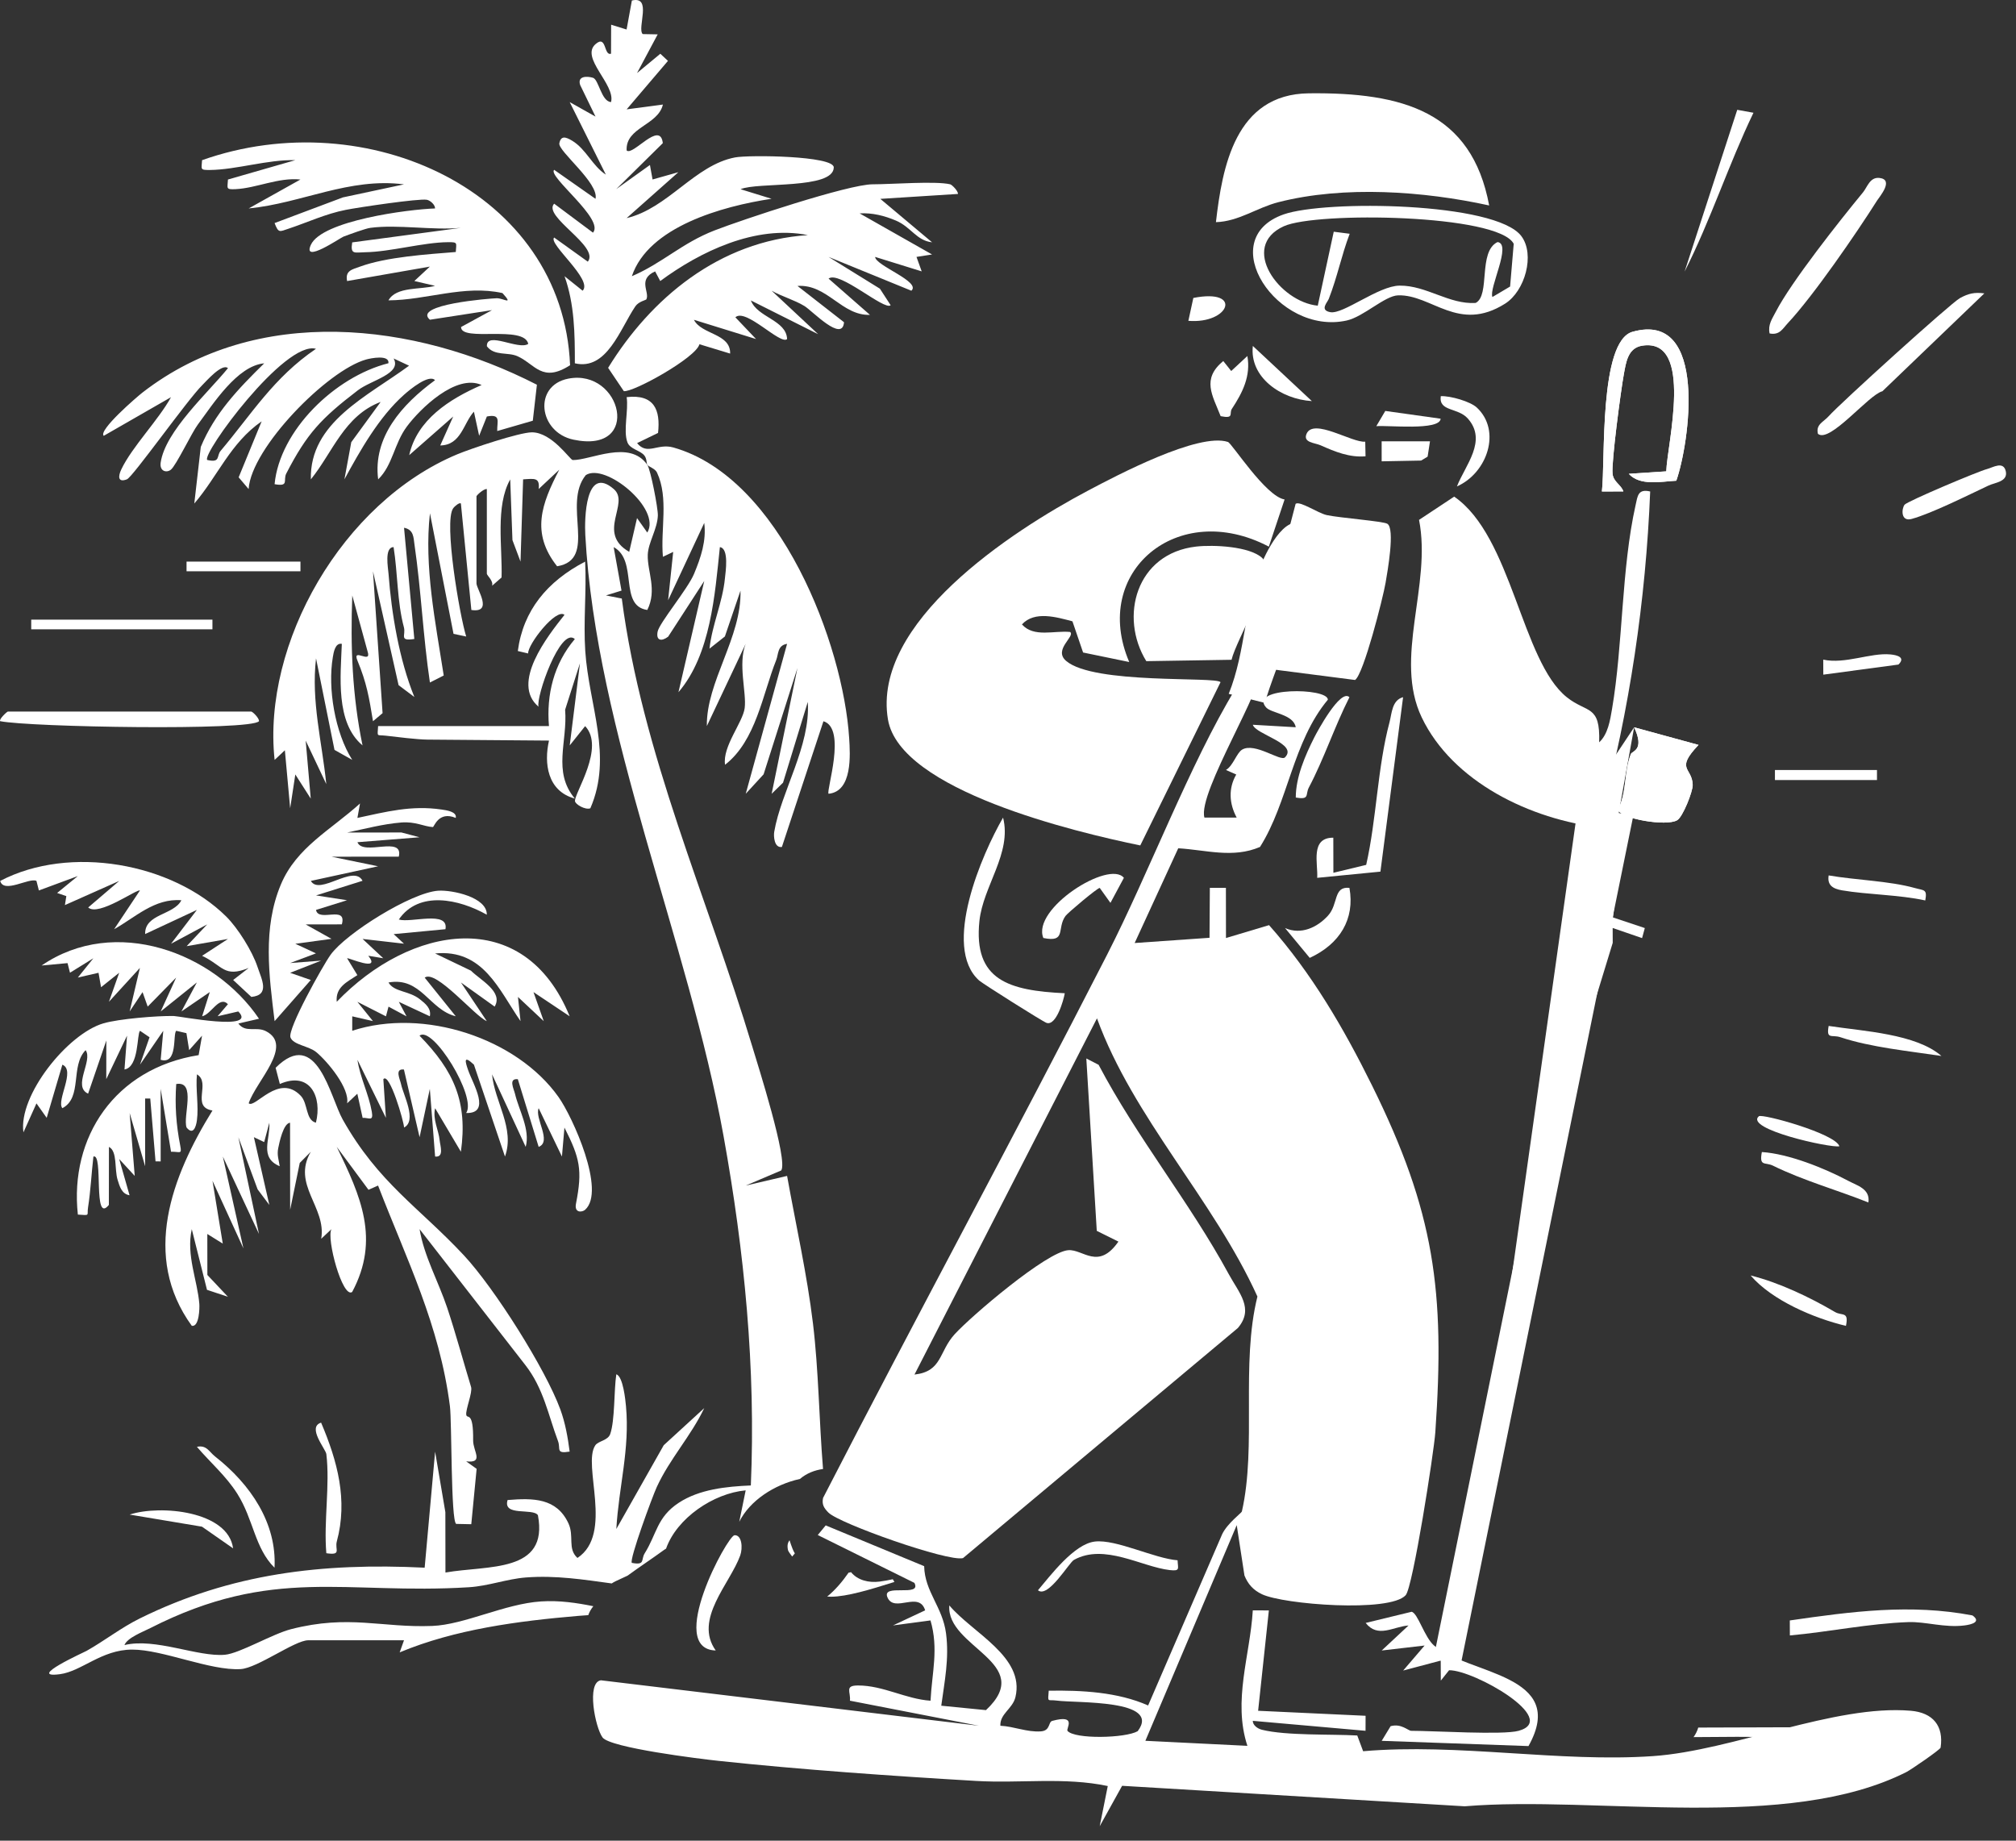 <?xml version="1.0" encoding="UTF-8"?>
<svg xmlns="http://www.w3.org/2000/svg" xmlns:xlink="http://www.w3.org/1999/xlink" width="184" height="168">
  <rect width="100%" height="100%" fill="#333333" stroke="none"/>
  <path fill="white" transform="translate(54.126 61.331)" d="M57.426 78.684C57.909 77.69 59.191 76.753 59.22 76.623C60.585 70.628 59.102 63.175 60.639 57.005C56.631 48.164 49.304 40.697 45.995 31.614L29.339 64.126C31.879 63.843 31.543 62.054 32.999 60.452C34.503 58.798 41.399 52.905 43.387 52.773C44.734 52.684 46.118 54.628 47.951 51.99L45.976 51.01L45.022 35.277L46.143 35.853C49.614 42.456 54.468 48.413 58.02 54.957C58.957 56.683 60.361 58.104 58.853 59.878L33.768 80.878C32.392 81.235 22.471 77.721 21.486 76.725C21.067 76.302 20.874 75.982 20.994 75.388C29.515 58.818 38.426 42.405 46.911 25.821C50.725 18.366 54.478 8.365 58.646 1.522C59.092 0.79 59.619 -0.123 60.703 0.014C61.547 0.914 55.139 11.034 55.802 13.29L58.744 13.288C58.065 12.019 57.969 10.633 58.706 9.36L57.766 8.944C58.42 8.57 58.74 7.386 59.241 7.089C60.414 6.394 62.751 8.203 63.153 7.795C64.386 6.547 60.486 5.711 60.217 4.818L64.136 5.045C63.931 3.853 61.907 3.78 61.426 3.231C59.807 1.387 67.062 1.409 67.068 2.53C63.842 6.4 63.459 11.879 60.875 15.97C58.4 17.032 55.94 16.24 53.412 16.092L49.434 24.739L56.267 24.261L56.296 19.702L57.762 19.702L57.769 24.283L61.699 23.107C65.593 27.491 68.53 32.546 71.086 37.713C76.808 49.283 77.77 56.495 76.876 69.388C76.75 71.207 74.828 83.534 74.171 84.263C72.722 85.87 63.018 85.112 61.056 84.177C60.249 83.794 59.773 83.248 59.455 82.467L58.75 77.868L50.412 97.552L59.723 98.012C58.375 93.891 59.971 89.765 60.217 85.646L61.683 85.653L60.703 94.812L70.511 95.269L70.506 96.639L60.215 95.73C60.218 96.138 60.659 96.448 61.053 96.545C63.271 97.097 67.343 96.932 69.751 97.068L70.287 98.504C78.988 97.756 88.163 99.543 96.752 98.949C104.039 98.445 113.304 94.222 120.266 94.81C122.303 94.982 123.29 96.201 122.992 98.176C122.964 98.357 120.278 100.198 119.875 100.402C108.988 105.906 91.595 102.528 79.557 103.53L48.289 101.66L46.245 105.347L46.98 101.681C43.032 100.847 38.977 101.45 34.976 101.216C27.446 100.775 18.92 100.183 11.448 99.383C9.712 99.197 1.566 98.193 0.867 97.247C0.197 96.337 -0.619 92.212 0.72 92.03L35.214 96.179L23.448 93.892C23.527 93.066 22.943 92.504 24.187 92.503C26.496 92.501 28.538 93.743 30.803 93.894C30.936 91.303 31.556 89.169 30.8 86.566L27.376 87.022L30.313 85.645C29.758 83.846 27.542 85.887 26.888 84.498C26.242 83.126 30.047 84.495 29.33 83.138L20.511 78.772L21.237 77.892L30.222 81.614C30.279 83.966 31.905 85.32 32.22 87.761C32.516 90.062 32.085 92.113 31.783 94.35L35.863 94.753C40.483 90.431 32.219 89.038 32.518 85.194C34.623 87.709 39.435 89.877 38.553 93.563C38.296 94.638 37.121 95.084 37.178 96.18C38.417 96.236 39.604 96.781 40.871 96.692C41.766 96.63 41.531 95.837 41.914 95.734C44.23 95.113 43.139 96.451 43.308 96.65C43.961 97.42 48.588 97.323 49.711 96.675C51.929 93.75 44.098 94.126 42.326 93.882C41.471 93.765 41.501 94.123 41.591 92.98C44.596 92.932 47.887 93.098 50.663 94.328" fill-rule="evenodd"></path>
  <path fill="white" transform="translate(80.924 40.208)" d="M34.882 9.684C26.566 5.311 18.625 11.993 22.141 20.215L17.93 19.347L16.958 16.5C15.515 16.12 13.507 15.518 12.349 16.783C13.429 18.005 15.305 17.322 16.749 17.473C17.233 17.881 15.184 19.081 16.378 20.111C18.9 22.287 30.051 21.512 30.474 22.055L23.148 36.955C17.253 35.741 1.205 31.939 0.119 25.456C-1.359 16.636 11.276 8.331 18.383 4.569C21.013 3.177 28.474 -0.758 31.149 0.129C31.513 0.249 34.582 5.09 36.32 5.38L34.882 9.684Z" fill-rule="evenodd"></path>
  <path fill="white" transform="translate(108.462 27.039)" d="M0 2.243C3.763 2.549 5.001 -0.742 0.454 0.155L0 2.243Z" fill-rule="evenodd"></path>
  <path fill="white" transform="translate(114.361 45.937)" d="M0 14.927L3.891 0.045C4.29 -0.239 5.926 0.901 6.737 1.077C7.909 1.331 11.87 1.63 12.261 1.868C12.986 2.312 12.268 6.264 12.099 7.264C11.874 8.598 10.091 15.621 9.314 16.125L0 14.927Z" fill-rule="evenodd"></path>
  <path fill="white" transform="translate(103.471 49.822)" d="M11.734 1.108C13.103 2.393 9.356 8.552 8.932 10.397L1.152 10.522C-1.332 6.496 0.207 0.686 5.71 0.063C7.271 -0.114 10.594 0.038 11.734 1.108" fill-rule="evenodd"></path>
  <path fill="white" transform="translate(124.645 147.108)" d="M13.96 10.864C17.778 9.809 9.884 5.31 7.613 5.335L6.858 6.282L6.85 4.454L3.422 5.364L5.379 3.08L1.463 3.534L3.911 1.251C2.529 1.346 1.114 2.439 0 1.018L4.19 0C4.755 0.1 5.358 2.323 6.247 3.086C9.311 5.714 18.55 5.678 14.859 12.257L1.463 11.778L2.275 10.442C3.248 10.167 3.879 10.864 4.157 10.864C6.255 10.864 12.52 11.262 13.96 10.864" fill-rule="evenodd"></path>
  <path fill="white" transform="translate(147.675 66.382)" d="M1.172 2.438C1.278 2.158 2.469 2.1 1.471 0L7.349 1.607C5.183 3.886 6.769 3.63 6.818 5.252C6.837 5.847 5.914 8.186 5.401 8.479C4.414 9.07 0.224 8.347 0 7.528C0.819 5.888 0.537 4.112 1.172 2.438" fill-rule="evenodd"></path>
  <path fill="white" transform="translate(146.205 30.07)" d="M6.79 13.805C5.398 13.878 3.491 14.309 2.453 13.176L5.876 12.951C5.934 10.553 8.45 0.732 3.681 1.479C2.363 1.685 2.201 3.015 2.005 4.067C1.733 5.536 0.858 12.11 0.973 13.175C1.054 13.926 1.759 14.17 1.958 14.781L0 14.788C0.326 12.024 -0.281 1.082 2.793 0.214C9.781 -1.759 7.966 10.495 6.79 13.805" fill-rule="evenodd"></path>
  <path fill="white" transform="translate(87.964 74.625)" d="M9.218 16.029C9.119 16.641 8.439 19.036 7.555 18.734C7.206 18.615 1.716 15.15 1.398 14.863C-2.02 11.794 1.666 3.308 3.586 0C4.408 3.246 1.758 6.247 1.427 9.439C0.863 14.859 4.132 15.784 9.218 16.029" fill-rule="evenodd"></path>
  <path fill="white" transform="translate(120.162 63.632)" d="M5.829 15.922L0.059 16.488C0.145 15.201 -0.601 12.81 1.529 12.825L1.536 16.028L4.53 15.305C5.483 11.103 5.553 6.426 6.662 2.274C6.874 1.479 6.875 0.272 7.898 0L5.829 15.922Z" fill-rule="evenodd"></path>
  <path fill="white" transform="translate(163.355 146.895)" d="M16.672 0.546C17.493 1.129 16.612 1.375 15.945 1.459C14.123 1.689 12.39 1.099 10.82 1.155C7.223 1.282 3.595 2.047 0.006 2.373L0 1.004C5.637 0.189 11.026 -0.535 16.672 0.546" fill-rule="evenodd"></path>
  <path fill="white" transform="translate(63.559 140.12)" d="M1.765 10.52C-2.79 10.385 2.836 0.035 3.48 0.001C4.164 -0.035 4.243 1.171 4.001 1.847C3.079 4.417 -0.268 7.681 1.765 10.52" fill-rule="evenodd"></path>
  <path fill="white" transform="translate(117.283 81.026)" d="M5.879 0.01C6.397 2.863 4.991 5.139 2.257 6.4L0 3.675C1.473 4.329 2.955 3.614 3.931 2.537C4.888 1.481 4.389 -0.145 5.879 0.01" fill-rule="evenodd"></path>
  <path fill="white" transform="translate(95.113 79.759)" d="M7.464 0.363L6.237 2.647L5.26 1.282C5.053 1.275 2.344 3.551 2.135 3.84C1.309 4.987 2.255 6.291 0.114 5.852C-0.979 3.19 6.118 -1.309 7.464 0.363" fill-rule="evenodd"></path>
  <path fill="white" transform="translate(94.734 140.678)" d="M12.743 1.729C12.775 2.495 13 2.734 12.034 2.624C9.46 2.332 6.058 0.153 3.281 1.697C2.837 1.944 0.923 5.229 0 4.466C1.146 3.121 3.297 0.234 5.201 0.019C7.15 -0.201 10.636 1.57 12.743 1.729" fill-rule="evenodd"></path>
  <path fill="white" transform="translate(118.265 63.525)" d="M4.897 0.11C3.551 2.766 2.582 5.722 1.196 8.347C0.851 8.999 1.308 9.497 0 9.264C0.003 7.399 0.855 5.431 1.7 3.759C1.927 3.31 4.075 -0.709 4.897 0.11" fill-rule="evenodd"></path>
  <path fill="white" transform="translate(110.478 32.493)" d="M3.37 0C3.691 1.833 2.94 3.327 1.949 4.834C1.689 5.231 2.205 5.75 0.93 5.491C0.175 3.565 -0.825 2.108 1.169 0.457L1.895 1.369L3.37 0Z" fill-rule="evenodd"></path>
  <path fill="white" transform="translate(131.484 36.155)" d="M3.307 1.044C5.573 3.161 4.264 7.015 1.489 8.242C2.254 6.288 4.288 4.079 2.484 2.045C1.571 1.016 -0.184 1.433 0.016 0.002C0.914 -0.034 2.719 0.494 3.307 1.044" fill-rule="evenodd"></path>
  <path fill="white" transform="translate(119.182 39.101)" d="M5.423 1.21L5.45 2.546C3.984 2.673 2.65 2.121 1.358 1.546C0.817 1.305 -0.279 1.305 0.066 0.495C0.696 -0.985 4.245 1.339 5.423 1.21" fill-rule="evenodd"></path>
  <path fill="white" transform="translate(114.322 31.575)" d="M5.411 5.033C2.587 4.864 -0.297 2.853 0.025 0L5.411 5.033Z" fill-rule="evenodd"></path>
  <path fill="white" transform="translate(126.103 40.278)" d="M4.412 0L4.196 1.398L3.603 1.758L0.001 1.827L0 0L4.412 0Z" fill-rule="evenodd"></path>
  <path fill="white" transform="translate(125.615 37.507)" d="M0 1.391L0.82 0L5.872 0.708C5.807 1.828 0.988 1.287 0 1.391" fill-rule="evenodd"></path>
  <path fill="white" transform="translate(110.978 8.513)" d="M24.938 10.239C18.97 8.931 11.708 8.406 5.703 9.94C3.732 10.444 2.066 11.704 0 11.763C0.582 6.719 1.773 0.081 8.476 0.004C17.051 -0.095 23.343 1.679 24.938 10.239" fill-rule="evenodd"></path>
  <path fill="white" transform="translate(114.362 18.79)" d="M21.852 8.317L23.464 7.363L23.795 3.462C22.403 0.757 5.78 0.509 2.81 1.86C-1.298 3.73 2.444 8.782 5.91 9.109L7.369 2.359L8.823 2.546C8.053 4.584 7.724 6.402 6.916 8.487C6.791 8.81 6.053 9.519 7.059 9.702C8.242 9.917 11.448 7.295 13.381 7.279C15.838 7.258 17.892 9.011 20.319 8.86C21.682 8.172 20.514 4.185 22.315 3.304C23.658 3.446 21.501 7.543 21.852 8.317M24.489 2.757C25.758 4.441 24.829 7.778 23.003 8.928C18.746 11.61 16.315 8.075 13.242 8.166C12.032 8.202 10.089 10.122 8.55 10.463C2.222 11.865 -3.647 3.041 2.796 0.778C6.579 -0.551 22.148 -0.353 24.489 2.757" fill-rule="evenodd"></path>
  <path fill="white" transform="translate(112.144 47.699)" d="M7.597 1.055C8.754 2.954 4.004 13.659 3.309 16.456L0 15.629C1.591 11.701 1.406 7.392 3.103 3.503C3.766 1.984 5.83 -1.842 7.597 1.055" fill-rule="evenodd"></path>
  <path fill="white" transform="translate(130.824 74)" d="M0 77.443L2.506 77.887L18.249 0.444L15.743 0L0 77.443Z" fill-rule="evenodd"></path>
  <path fill="white" transform="translate(137.781 66.382)" d="M11.365 0L2.814 47.646L0 51.496L6.148 7.844L11.365 0Z" fill-rule="evenodd"></path>
  <path fill="white" transform="translate(153.752 10.023)" d="M0 14.769C2.382 10.067 4.007 5.009 6.286 0.268L4.806 0" fill-rule="evenodd"></path>
  <path fill="white" transform="translate(165.884 26.734)" d="M0.038 12.86C1.101 13.771 4.667 9.286 5.923 8.975L15.228 0.042C14.323 -0.075 13.78 0.048 13 0.474C12.162 0.931 2.011 10.129 1.015 11.258C0.559 11.775 -0.175 11.997 0.038 12.86" fill-rule="evenodd"></path>
  <path fill="white" transform="translate(161.471 16.234)" d="M0.04 14.2C0.959 14.38 1.224 13.773 1.713 13.25C4.025 10.781 7.985 5.025 9.847 2.073C10.061 1.734 11.425 0.168 10.078 0.008C9.19 -0.097 8.965 0.838 8.56 1.329C6.449 3.888 2.004 9.508 0.608 12.217C0.267 12.879 -0.128 13.399 0.04 14.2" fill-rule="evenodd"></path>
  <path fill="white" transform="translate(173.645 42.483)" d="M0.184 3.584C-0.097 3.954 -0.176 5.159 0.83 4.881C2.672 4.373 5.989 2.706 7.859 1.827C8.425 1.561 9.615 1.484 9.428 0.554C9.225 -0.453 8.226 0.195 7.726 0.322C6.942 0.519 0.425 3.268 0.184 3.584" fill-rule="evenodd"></path>
  <path fill="white" transform="translate(160.74 105.147)" d="M0.065 0C-0.195 1.366 0.361 0.889 1.091 1.249C3.808 2.589 6.966 3.476 9.788 4.603C9.974 3.363 8.77 3.066 7.935 2.621C5.764 1.465 2.501 0.158 0.065 0" fill-rule="evenodd"></path>
  <path fill="white" transform="translate(166.845 93.638)" d="M0.058 0C-0.18 1.274 0.346 0.769 1.132 1.03C3.92 1.958 7.41 2.296 10.349 2.741C8.029 0.717 3.234 0.484 0.058 0" fill-rule="evenodd"></path>
  <path fill="white" transform="translate(166.877 79.899)" d="M0.025 0C-0.123 0.892 0.404 1.219 1.256 1.364C3.566 1.758 6.45 1.761 8.843 2.285C9.033 1.236 8.746 1.391 7.881 1.149C5.548 0.498 2.47 0.426 0.025 0" fill-rule="evenodd"></path>
  <path fill="white" transform="translate(159.778 116.413)" d="M0 0C1.955 2.281 5.802 3.91 8.701 4.6C8.983 3.238 8.355 3.719 7.693 3.33C5.414 1.99 2.58 0.638 0 0" fill-rule="evenodd"></path>
  <path fill="white" transform="translate(161.998 70.279)" d="M0 0L9.313 0L9.313 0.916L0 0.916L0 0Z"></path>
  <path fill="white" transform="translate(160.375 101.856)" d="M0.156 0.024C-1.197 1.192 6.691 2.938 7.505 2.765C7.163 1.61 0.451 -0.231 0.156 0.024" fill-rule="evenodd"></path>
  <path fill="white" transform="translate(166.407 59.711)" d="M0 0.495L0.006 1.865L6.863 0.944C7.513 0.312 6.817 0.081 6.121 0.018C4.297 -0.15 2.011 0.924 0 0.495" fill-rule="evenodd"></path>
  <path fill="white" transform="translate(146.205 30.07)" d="M6.79 13.805C7.966 10.495 9.781 -1.759 2.793 0.214C-0.281 1.082 0.326 12.024 0 14.788L1.958 14.781C1.759 14.17 1.054 13.926 0.973 13.175C0.858 12.11 1.733 5.536 2.005 4.067C2.201 3.015 2.363 1.685 3.681 1.479C8.45 0.732 5.934 10.553 5.876 12.951L2.453 13.176C3.491 14.309 5.398 13.878 6.79 13.805" fill-rule="evenodd"></path>
  <path fill="white" transform="translate(128.785 44.8)" d="M18.408 41.254L18.403 39.898L21.087 40.821L21.337 39.905L18.432 38.937L19.352 31.018L17.479 30.23L17.377 29.607C19.947 19.944 21.425 10.013 21.827 0.058C20.708 -0.205 20.682 0.465 20.494 1.307C19.189 7.147 19.356 13.989 18.343 19.925C18.172 20.921 17.977 22.218 17.171 22.951C17.283 19.486 16.066 20.312 14.222 18.84C10.079 15.534 9.216 4.15 3.937 0.527L0.731 2.65C1.909 8.629 -1.616 15.264 0.977 20.682C3.776 26.531 10.861 30.011 17.416 30.741L16.441 47.681" fill-rule="evenodd"></path>
  <path fill="white" transform="translate(147.675 66.382)" d="M1.172 2.438C0.537 4.112 0.819 5.888 0 7.528C0.224 8.347 4.414 9.07 5.401 8.479C5.914 8.186 6.837 5.847 6.818 5.252C6.769 3.63 5.183 3.886 7.349 1.607L1.471 0C2.469 2.1 1.278 2.158 1.172 2.438" fill-rule="evenodd"></path>
  <path fill="white" transform="translate(57.108 36.21)" d="M2.858 6.923C3.94 9.261 3.169 12.088 3.396 14.61L4.334 14.162L3.87 18.578L7.168 11.518C7.377 13.147 6.859 14.671 6.239 16.163C5.66 17.556 3.063 20.649 2.912 21.444C2.756 22.262 3.261 22.363 3.874 21.9L7.169 16.817L4.815 26.968C7.761 23.534 8.142 18.039 8.595 13.726C9.456 13.847 9.112 16.01 9.055 16.587C8.845 18.756 7.878 20.83 7.648 22.992L9.052 21.881L10.476 17.699C10.596 21.96 7.34 26.025 7.407 30.056L10.948 22.556C10.23 24.375 11.041 27.016 10.86 28.415C10.69 29.728 8.817 31.921 9.068 33.59C11.9 31.391 12.492 27.15 13.732 24.046C13.957 23.483 13.837 22.691 14.729 22.554L10.956 36.237L12.586 34.462L15.674 24.763L13.321 36.239L14.359 35.227L16.619 27.853C16.882 31.867 14.174 36.058 13.555 39.715C13.489 40.103 13.55 41.202 14.255 41.093L18.047 29.618C20.2 30.267 18.273 35.979 18.516 36.237C20.711 36.025 20.489 32.66 20.396 31.169C19.86 22.634 14.112 7.387 4.347 4.631C2.897 4.221 1.978 5.387 1.039 4.232L2.952 3.304C3.184 1.21 2.612 -0.252 0.087 0.036C0.271 1.236 -0.244 3.102 0.157 4.162C0.398 4.797 1.316 4.88 1.704 5.364C1.948 5.669 1.882 6.097 1.975 6.218C2.117 6.402 2.688 6.554 2.858 6.923" fill-rule="evenodd"></path>
  <path fill="white" transform="translate(4.489 39.459)" d="M49.664 107.14C48.158 106.837 46.57 106.594 44.887 106.704C41.566 106.922 37.9 108.831 34.958 108.942C30.288 109.119 27.384 107.881 22.082 109.234C20.367 109.672 17.381 111.452 16.039 111.571C13.559 111.792 9.698 110.003 6.869 110.687C7.131 110.016 8.533 109.491 9.223 109.14C20.442 103.433 27.039 106.11 38.308 105.409C40.091 105.298 41.781 104.65 43.497 104.518C46.268 104.304 48.835 104.723 51.343 105.062C51.452 104.989 51.568 104.919 51.7 104.858C52.063 104.688 52.426 104.519 52.79 104.351C53.89 103.545 55.041 102.791 56.14 101.988C56.193 101.949 56.248 101.92 56.302 101.886C57.282 99.101 60.626 96.834 63.569 96.567L62.983 99.435C63.941 97.509 66.171 96.041 68.52 95.525C69.121 95.014 69.858 94.722 70.629 94.617C70.269 90.194 70.229 85.635 69.711 81.337C69.168 76.832 68.149 72.331 67.348 67.867L63.574 68.747L66.814 67.367C67.451 66.437 64.689 57.779 64.17 56.051C60.08 42.451 54.111 29.348 52.262 15.17L50.816 14.885L52.236 14.446L51.52 10.477C53.784 11.699 51.956 15.835 54.59 16.213C55.509 14.377 54.581 12.704 54.632 11.176C54.669 10.065 55.517 8.814 55.553 7.586C55.573 6.92 54.887 3.394 54.593 2.969C52.969 0.619 49.403 2.562 47.782 2.529C47.547 2.524 45.889 -0.006 44.053 0C42.917 0.004 38.505 1.479 37.255 2.001C26.725 6.395 19.433 19.278 20.575 29.898L21.511 29.019L21.994 34.312L22.465 31.227L23.873 33.43L23.411 28.136L25.291 32.105C24.902 28.238 23.898 24.571 24.356 20.631L26.04 28.984L27.659 29.896C26.087 27.415 25.404 23.372 25.89 20.514C25.957 20.121 26.091 19.188 26.709 19.306C26.603 22.222 26.109 26.486 28.599 28.575C27.66 24.05 27.49 19.505 27.663 14.891L29.057 19.987C29.476 21.243 27.612 19.572 28.137 20.841C28.978 22.869 29.194 24.172 29.555 26.367L30.429 25.63L29.554 12.684L31.89 23.076L33.329 24.156C31.943 20.733 31.246 16.56 30.971 12.898C30.932 12.371 30.576 10.482 31.434 10.477C31.816 12.856 31.752 15.473 32.374 17.788C32.572 18.528 31.899 19.078 33.326 18.861L32.388 8.709C33.277 8.884 33.245 9.58 33.341 10.243C33.948 14.4 34.128 18.674 34.749 22.834L36.01 22.194C35.257 17.336 34.205 12.243 34.753 7.388L36.904 18.393L38.061 18.636C37.455 16.693 36.005 8.187 36.866 6.943C37.014 6.729 37.469 6.364 37.577 6.501L38.532 16.214C40.572 16.516 38.999 14.295 38.999 13.786L38.999 5.839C38.999 5.762 39.638 5.144 39.945 5.177L39.945 12.903C39.945 13.056 40.566 13.556 40.423 14.005L41.289 13.247C41.375 10.488 40.706 6.742 42.078 4.298L42.282 9.836L43.019 11.797L43.255 4.292C44.298 4.225 44.792 4.112 44.677 5.172L46.555 3.411C44.944 6.516 43.94 9.173 46.358 12.225C50.117 11.612 46.794 6.584 48.976 3.905C50.757 2.745 55.905 6.983 54.589 9.148L53.653 7.828L52.939 10.907C49.904 9.166 53.051 6.484 51.526 5.174C48.932 2.942 48.852 7.92 48.931 9.367C49.921 27.405 58.328 46.367 61.551 64.236C63.453 74.777 64.502 85.408 64.04 96.119C61.792 96.216 59.345 96.466 57.463 97.7C55.46 99.015 55.463 100.537 54.351 102.315C53.991 102.891 54.433 103.427 53.178 103.184C52.93 102.905 55.045 97.151 55.454 96.264C56.644 93.675 58.579 91.604 59.787 89.059L56.09 92.446L51.763 100.094C51.985 96.239 53.005 92.821 52.645 88.894C52.592 88.32 52.384 86.184 51.763 85.971C51.539 87.416 51.644 90.173 51.205 91.427C50.995 92.026 50.119 92.052 49.845 92.455C48.629 94.241 51.546 100.532 48.214 102.736C47.278 101.88 47.949 100.756 47.382 99.555C46.307 97.274 44.202 97.255 41.837 97.45C41.38 98.98 44.142 98.155 44.606 98.831C45.613 104.141 40.029 103.385 36.167 104.067L36.159 98.556L35.224 93.035L34.27 103.624C24.899 103.165 16.598 104.149 8.275 108.255C6.569 109.097 5.063 110.286 3.412 111.217C3.204 111.335 -2.131 113.743 0.963 113.347C2.959 113.092 4.767 111.105 7.573 111.1C10.362 111.095 14.714 113.048 17.477 112.88C19.016 112.787 22.417 110.25 23.642 110.25L32.384 110.25L31.99 111.353C37.041 109.245 42.789 108.495 48.231 108.028C48.555 108 48.88 107.981 49.204 107.956C49.3 107.676 49.451 107.401 49.664 107.14" fill-rule="evenodd"></path>
  <path fill="white" transform="translate(71.879 140.581)" d="M0.666 1.198C0.589 1.069 0.517 0.934 0.46 0.787C0.361 0.534 0.267 0.27 0.182 0C0.006 0.231 -0.045 0.498 0.041 0.898C0.063 1.005 0.244 1.248 0.422 1.485C0.497 1.398 0.578 1.303 0.666 1.198" fill-rule="evenodd"></path>
  <path fill="white" transform="translate(75.497 143.489)" d="M6.138 0.896C6.082 0.817 6.031 0.735 5.987 0.65C5.578 0.738 5.173 0.813 4.792 0.862C3.776 0.994 2.76 0.731 2.175 0C2.105 0.03 2.031 0.044 1.954 0.047C1.39 0.86 0.742 1.626 0 2.232C0.121 2.237 0.244 2.244 0.362 2.244C1.824 2.235 3.936 1.589 6.138 0.896" fill-rule="evenodd"></path>
  <path fill="white" transform="translate(86.409 129.33)" d="M0.204 1.425C0.308 0.966 0.521 0.462 0.663 0C0.403 0.376 0.179 0.768 0 1.178C0.07 1.263 0.138 1.347 0.204 1.425" fill-rule="evenodd"></path>
  <path fill="white" transform="translate(2.104 85.992)" d="M11.142 20.451L9.73 15.597L10.192 21.332L8.775 19.793L9.72 23.1C8.995 22.985 8.807 22.256 8.631 21.694C8.33 20.73 8.627 19.076 7.839 18.687L7.832 23.981C6.347 25.809 7.366 19.205 6.421 19.57C6.244 21.075 6.169 22.711 5.933 24.202C5.811 24.971 6.181 24.945 5.002 24.864C4.236 17.822 8.362 11.531 16.026 10.31L16.337 8.533L15.161 9.853L14.911 8.305L13.982 8.089C13.651 8.378 14.147 11.203 12.561 10.735L12.798 8.091L10.674 11.18L11.545 8.679L10.674 8.089C10.377 8.382 10.6 11.391 9.257 11.621L9.49 8.533L7.596 12.502L7.601 8.975L5.938 13.825C4.488 13.171 6.397 10.801 5.71 9.858C4.298 11.286 5.445 14.191 3.586 15.153C3.023 14.436 4.826 11.689 3.588 11.183L2.158 16.033L1.224 14.715L0.035 17.359C-0.444 13.992 4.063 8.362 7.34 7.407C8.737 7 12.217 6.711 13.758 6.739C14.265 6.747 21.473 8.169 19.643 6.324L17.758 6.761L18.7 5.659C17.89 4.846 17.205 6.573 16.345 6.765L17.044 4.553L14.455 6.323L15.863 3.675L12.564 6.323L13.973 3.233L11.376 5.88L10.908 4.56L9.73 6.321L10.665 2.35L7.839 5.44L8.775 2.792L7.119 4.112L6.888 2.795L5 3.229L6.416 1.471L4.284 2.788L4.06 1.912L1.694 2.131C8.375 -2.457 17.43 0.917 21.535 6.989L19.65 7.425C20.32 8.316 21.268 7.663 22.164 8.122C24.733 9.438 21.272 12.67 20.593 14.707C21.168 15.22 23.342 11.908 25.348 14.023C26.019 14.731 25.776 16.239 26.73 16.475C27.316 14.147 26.212 11.737 23.437 12.944L23.052 11.466C26.824 7.699 28.029 14.149 29.175 16.186C32.428 21.967 36.148 24.203 40.232 28.579C43.015 31.561 47.688 38.954 49.041 42.656C49.489 43.882 49.724 45.214 49.888 46.496C48.579 46.709 49.091 46.244 48.823 45.53C47.936 43.167 47.51 40.724 45.836 38.587L36.192 26.193C36.594 28.645 37.914 30.984 38.713 33.372C39.448 35.567 40.301 38.676 40.891 40.597C41.042 41.089 40.376 42.669 40.452 43.137C40.52 43.559 41.111 42.723 41.079 45.471C41.067 46.464 42.106 47.571 40.443 47.387L41.398 48.071L40.91 53.124L39.531 53.095C39.039 52.809 39.141 43.775 38.961 42.361C38.013 34.925 35.016 28.984 32.402 22.214L31.529 22.601L28.631 18.685C30.816 23.167 32.605 27.124 30.038 31.928C29.153 32.545 27.665 27.024 28.149 26.193L27.213 27.071C27.71 24.188 24.5 22.128 26.263 19.131L25.254 20.149L24.378 24.422L24.369 16.48C23.749 16.535 23.388 18.316 23.29 18.795C23.161 19.431 23.336 19.847 23.424 20.45C21.529 19.657 22.584 17.955 22.478 16.48L22.007 18.246L21.069 17.799L22.478 23.983L21.408 22.559L19.653 17.804L21.533 26.63L18.235 19.568L20.115 27.954L17.29 21.778L18.228 27.512L16.818 26.634L16.823 30.375L18.7 32.367L16.788 31.731L15.4 26.193C14.872 28.574 15.923 30.878 16.089 33.022C16.115 33.355 16.092 35.144 15.401 35.017C10.801 28.675 13.553 21.397 17.288 15.364C15.292 15.039 17.183 12.835 15.872 12.065C15.735 13.41 16.047 14.957 15.868 16.265C15.78 16.91 15.508 17.633 14.925 16.917C14.564 15.91 15.844 12.628 13.98 12.948C13.848 14.878 13.97 16.661 14.346 18.57C14.515 19.424 14.306 19.101 13.507 19.129L12.56 13.387L12.56 20.01L12.092 20.007L11.61 14.273L11.142 14.27L11.142 20.451Z" fill-rule="evenodd"></path>
  <path fill="white" transform="translate(9.415 30.28)" d="M19.424 1.556C16.568 0.776 8.95 11.194 9.501 11.702C10.735 11.983 10.329 11.334 10.72 10.871C13.531 7.539 15.564 4.173 19.424 1.556L19.424 1.556ZM39.214 8.12L35.967 9.06C35.941 8.186 36.342 7.484 35.021 7.733L34.317 9.494L33.839 7.293C32.876 8.342 32.683 10.348 30.766 10.377L31.949 7.735L27.933 11.262C28.65 8.037 31.581 6.149 34.543 4.861C32.217 3.806 28.929 7.026 27.724 8.644C26.545 10.227 26.44 12.167 25.1 13.472C24.605 9.621 27.275 6.625 30.291 4.42C29.729 3.844 28.032 5.241 27.461 5.749C25.168 7.785 23.44 10.86 22.021 13.47L22.645 10.08L25.327 6.404C22.005 7.658 20.948 11.018 18.957 13.472C18.83 8.261 24.149 5.884 27.92 3.097L26.512 2.439C27.284 3.838 24.461 4.411 23.246 5.343C19.896 7.91 18.605 9.271 16.711 12.943C16.401 13.544 17.011 14.158 15.647 13.911C16.108 9.016 21.148 4.106 26.037 2.872C26.143 2.066 24.425 2.415 24.014 2.528C20.468 3.509 13.511 10.603 13.276 14.356L12.367 13.286L14.465 8.177C11.613 10.147 10.463 13.184 8.318 15.677L8.91 10.511C10.186 7.435 12.317 5.221 14.699 2.881C12.229 3.105 10.037 6.594 8.639 8.472C8.078 9.224 6.669 12.19 6.184 12.585C5.798 12.901 5.132 12.749 5.25 11.937C5.667 9.075 9.564 5.576 11.391 3.322C10.848 2.85 9.429 4.493 9.042 4.875C7.688 6.212 2.701 13.264 2.17 13.468C1.328 13.791 1.358 13.187 1.662 12.551C2.645 10.495 5.042 8.065 6.193 5.971L0.053 9.497C-0.472 9.001 3.076 5.944 3.605 5.535C14.029 -2.537 28.4 -0.904 39.588 4.834L39.214 8.12Z" fill-rule="evenodd"></path>
  <path fill="white" transform="translate(18.402 13.001)" d="M15.4 7.795C14.938 7.856 13.516 8.384 12.949 8.595C12.66 8.703 9.165 11.114 9.97 9.346C10.978 7.134 18.852 6.107 21.307 6.024C21.314 5.684 20.862 5.284 20.551 5.231C19.811 5.105 14.363 5.917 13.168 6.151C11.309 6.514 9.66 7.301 7.915 7.878C7.117 8.142 7.015 8.3 6.659 7.358L12.897 5.015L18.469 3.826C13.454 3.179 9.14 5.55 4.295 6.024L9.018 3.384C7.016 3.174 5.015 4.168 3.105 4.263C2.165 4.31 2.373 4.182 2.404 3.384L8.546 1.618C6.059 1.546 3.168 2.49 0.76 2.513C-0.18 2.523 -0.001 2.45 0.041 1.618C15.029 -3.691 32.979 4.452 33.629 20.332C31.086 21.971 30.444 20.247 28.843 19.517C27.946 19.107 26.726 19.516 26.037 18.604C25.978 17.181 28.921 18.988 29.812 18.386C29.448 16.634 23.661 18.239 23.679 16.845L26.503 15.305L20.837 16.181C19.198 14.793 26.318 14.235 26.934 14.22C27.539 14.207 28.519 14.92 27.457 13.748C23.971 12.972 20.533 14.392 17.054 14.412C17.756 13.13 20.023 13.455 21.304 13.088L19.416 12.647L20.832 11.331L13.278 12.651C13.09 11.696 13.726 11.599 14.46 11.332C16.888 10.447 20.567 10.212 23.197 10C23.239 9.167 23.421 9.094 22.479 9.103C20.215 9.123 17.214 9.986 14.94 10.02C13.962 10.035 13.558 10.27 13.744 9.122L23.669 7.795C21.081 8.038 17.9 7.462 15.4 7.795" fill-rule="evenodd"></path>
  <path fill="white" transform="translate(50.429 -0)" d="M36.296 16.822C36.456 16.86 37.02 17.423 37.005 17.701L29.918 18.151L34.642 22.116C33.208 21.959 32.73 20.721 31.338 20.131C30.299 19.69 29.185 19.406 28.029 19.476L34.641 23.226L33.219 23.448L33.694 24.768L29.445 23.449C29.461 24.242 33.672 25.712 32.75 26.533L25.194 23.449L29.88 26.349L30.86 27.857C30.295 28.382 26.168 24.665 25.194 25.429L28.972 28.738C26.381 28.823 25.083 25.915 22.357 26.098L26.605 29.411C26.456 31.294 23.71 28.368 22.99 27.93C22.07 27.371 20.94 27.065 19.999 26.535L24.247 30.504L18.104 27.422C18.691 28.979 21.344 29.204 21.409 30.948C20.8 31.514 17.627 28.077 16.688 28.961L18.576 30.945L12.906 29.188C13.597 30.555 16.261 30.416 16.211 32.272L13.409 31.42C13.092 32.653 7.354 35.829 6.506 35.699L5.074 33.573C8.946 27.269 15.183 21.989 23.307 21.458C18.533 20.502 13.452 22.976 9.832 25.65L9.364 24.77C7.731 25.502 8.891 26.655 8.565 27.32C8.528 27.396 7.861 27.512 7.557 27.962C6.157 30.036 4.956 33.845 2.038 33.159C2.042 30.453 2.005 27.762 1.097 25.211L2.748 26.533C3.732 25.539 -0.432 22.241 0.149 21.68L3.221 23.884C4.334 22.477 -0.941 19.757 0.149 18.59L3.693 21.235C4.775 20.008 -0.477 16.094 0.149 15.5L3.923 18.147C4.265 16.708 0.48 13.785 0.622 13.076C0.765 12.363 1.194 12.482 1.8 12.848C3.065 13.611 3.647 15.156 4.868 15.939L1.567 9.319L3.923 10.641L2.522 7.757C2.248 6.912 3.169 6.942 3.692 7.099C4.222 7.259 4.454 9.27 5.341 9.315C5.764 7.712 2.492 5.267 3.933 4.021C4.95 3.141 4.665 5.13 5.34 4.9L5.349 2.254L6.759 2.694L7.242 0.047C9.129 -0.408 7.691 2.582 8.23 3.111L9.598 3.137L7.713 6.668L9.84 4.906L10.536 5.556L6.765 9.981L10.075 9.542C9.622 11.455 6.65 11.614 6.765 13.73C7.316 14.28 9.828 10.944 10.066 13.064L5.818 17.259L8.891 15.058L9.13 16.381L11.486 15.716L6.763 19.908C10.529 19.021 12.989 15.063 16.659 14.368C17.938 14.126 25.684 14.215 25.669 15.281C25.641 17.305 18.699 16.595 17.162 17.269L19.991 18.142C15.496 18.823 8.754 20.69 7.24 25.21C10.078 23.989 11.779 22.197 14.804 21.024C17.325 20.046 27.026 16.822 29.208 16.822C30.945 16.822 34.964 16.505 36.296 16.822" fill-rule="evenodd"></path>
  <path fill="white" transform="translate(154.571 157.646)" d="M15.556 0.012C10.519 -0.021 5.472 0.022 0.428 0.03C0.339 0.336 0.193 0.632 0 0.901C1.32 0.891 2.642 0.887 3.961 0.875C7.293 0.846 11.721 1.268 14.858 0.894C15.547 0.812 16.324 0.558 15.556 0.012" fill-rule="evenodd"></path>
  <path fill="white" transform="translate(26.493 81.288)" d="M17.936 2.198C15.422 0.775 11.741 -0.035 9.907 2.635C10.991 2.977 14.492 1.777 14.163 3.521L9.437 3.969L10.378 4.843L6.602 4.41L8.486 6.171L7.123 5.946C8.332 7.472 5.274 6.089 5.187 6.172L6.125 7.713C5.155 8.348 4.113 8.821 4.242 10.145C10.899 3.204 21.315 1.229 25.499 11.467L22.198 9.262L23.134 11.911L20.781 9.704L21.015 11.909C19.039 9.059 17.616 5.308 13.217 5.735L16.491 7.305C17.347 8.164 19.471 9.238 18.652 10.584L15.578 8.384L17.936 11.911C16.874 11.492 13.289 7.16 12.27 7.942L15.103 11.467C12.685 10.869 11.932 7.847 8.965 8.384C9.473 9.266 10.82 9.119 11.818 9.906C12.33 10.31 12.888 10.751 12.738 11.469L9.908 10.149L10.612 11.474L8.968 10.589L8.733 11.473L6.127 10.149L7.544 11.907L5.656 11.473L5.655 12.79C12.186 10.655 20.68 13.474 24.477 18.828C25.782 20.667 28.827 27.418 26.912 29.127C26.644 29.367 25.906 29.443 26.077 28.572C26.679 25.507 26.44 24.41 25.023 21.627L24.795 24.27L22.671 19.86C22.283 20.764 23.906 22.911 22.671 23.387L20.77 17.212C19.879 17.118 20.409 18.102 20.514 18.554C20.856 20.02 21.92 21.814 21.487 23.387L18.418 16.77C18.649 19.276 20.52 21.698 19.597 24.27L16.761 15.882C15.774 14.963 15.968 15.616 16.231 16.377C16.667 17.64 18.373 20.361 16.053 20.297C17.062 18.867 12.982 12.249 11.798 13.24C14.952 16.465 16.205 19.293 15.573 23.831L13.22 19.86C12.98 20.887 13.545 21.856 13.632 22.783C13.679 23.279 14.067 24.369 13.22 24.27L12.738 18.094L11.802 22.505L10.374 16.329C9.497 16.225 10.021 17.22 10.114 17.674C10.311 18.629 11.589 21 10.386 21.62C10.379 21.098 9.055 16.529 8.495 17.209L8.728 20.739L6.132 15.445C6.371 17.075 7.155 18.539 7.443 20.183C7.607 21.121 7.168 20.701 6.604 20.741L6.121 18.537L5.187 19.414C5.44 18.05 3.423 15.617 2.381 14.748C1.692 14.172 0.274 14.087 0.018 13.399C-0.266 12.636 2.952 6.875 3.672 5.865C5.064 3.909 11.045 0.169 13.508 0.007C14.771 -0.076 17.981 0.599 17.936 2.198" fill-rule="evenodd"></path>
  <path fill="white" transform="translate(34.471 51.258)" d="M15.633 15.01C15.388 12.144 16.077 9.328 17.995 7.068C16.677 5.895 14.423 12.389 14.683 13.244C12.133 11.109 15.479 6.833 17.05 4.86C16.279 4.213 13.669 7.583 13.734 8.384L12.79 8.161C13.279 4.452 15.477 1.802 18.936 0C19.07 2.704 18.765 5.459 18.946 8.163C19.276 13.125 21.482 17.741 19.409 22.516C18.944 22.688 18.025 22.149 18.007 21.856C17.961 21.099 20.776 16.977 18.935 15.014L17.528 16.776L18.463 9.273L17.108 13.519C17.344 16.431 15.934 19.173 17.995 21.628C15.465 20.948 15.17 18.378 15.636 16.335L4.528 16.246C3.623 16.239 1.751 16.008 0.744 15.889C-0.116 15.788 -0.026 16.061 0.039 15.01L15.633 15.01Z" fill-rule="evenodd"></path>
  <path fill="white" transform="translate(24.53 73.334)" d="M8.091 1.318C10.722 0.758 13.017 0.145 15.774 0.553C16.194 0.615 17.193 0.74 17.066 1.318C15.485 0.657 15.097 2.161 14.974 2.153C14.151 2.104 13.389 1.632 12.101 1.735C10.419 1.869 8.783 2.317 7.149 2.652L12.112 2.647L13.758 3.084L8.093 3.535C8.605 4.834 12.328 2.886 11.868 4.852L5.73 4.858L9.978 5.732L3.841 7.067C4.635 8.447 7.747 5.504 8.559 7.056L4.313 8.391L7.143 8.832L4.312 9.715C4.528 10.889 7.166 9.235 6.67 11.033L3.367 11.039L5.725 12.355L2.423 12.806L4.307 13.679L1.95 14.563L4.78 14.344L1.95 15.455L3.835 16.11L0.534 19.865C0.027 15.698 -0.575 11.392 1.11 7.383C2.531 4.003 5.662 2.414 8.329 0L8.091 1.318Z" fill-rule="evenodd"></path>
  <path fill="white" transform="translate(0.018 78.674)" d="M20.62 4.97C21.702 6.038 23.018 8.159 23.485 9.575C23.862 10.716 24.652 12.144 22.923 12.315L21.263 10.77L22.678 9.673C20.408 10.585 20.345 9.474 18.428 8.563L20.788 7.025L17.017 7.682L18.893 5.696L15.595 7.461L17.951 4.374L13.23 6.576C13.179 4.721 15.845 4.859 16.536 3.492C14.086 3.294 12.32 5.065 10.397 6.137L12.75 2.605C12.534 2.411 8.979 5.003 8.032 4.152L10.865 1.727L5.907 3.934L6.036 3.114L5.196 2.828L7.085 1.285L3.531 2.598L3.309 1.726C2.663 1.398 0.313 2.92 0 1.728C6.348 -1.596 15.677 0.088 20.62 4.97" fill-rule="evenodd"></path>
  <path fill="white" transform="translate(49.684 34.48)" d="M2.186 0.079C7.055 -0.866 8.956 6.989 2.647 5.646C-0.533 4.969 -1.042 0.706 2.186 0.079" fill-rule="evenodd"></path>
  <path fill="white" transform="translate(9.15527e-05 64.944)" d="M22.933 0C23.092 0.038 23.657 0.601 23.64 0.878C22.934 1.768 2.752 1.428 0.016 0.878C-0.118 0.71 0.636 0 0.723 0L22.933 0Z" fill-rule="evenodd"></path>
  <path fill="white" transform="translate(2.85 56.555)" d="M0 0L16.539 0L16.539 0.883L0 0.883L0 0Z"></path>
  <path fill="white" transform="translate(17.972 132.019)" d="M7.083 11.068C5.271 9.274 5.171 6.659 3.685 4.313C2.651 2.679 1.243 1.489 0 0.035C0.886 -0.159 1.124 0.496 1.655 0.912C4.901 3.458 7.3 7 7.083 11.068" fill-rule="evenodd"></path>
  <path fill="white" transform="translate(28.82 129.846)" d="M0.965 2.866C0.912 2.42 -0.82 0.403 0.487 0C1.98 3.507 2.942 7.073 1.921 10.842C1.72 11.585 2.398 12.127 0.965 11.917C0.714 9.025 1.308 5.698 0.965 2.866" fill-rule="evenodd"></path>
  <path fill="white" transform="translate(17.026 51.258)" d="M0 0L10.396 0L10.396 0.883L0 0.883L0 0Z"></path>
  <path fill="white" transform="translate(11.832 137.85)" d="M9.442 3.469L6.604 1.491L0 0.386C2.821 -0.531 8.99 0.068 9.442 3.469" fill-rule="evenodd"></path>
</svg>
